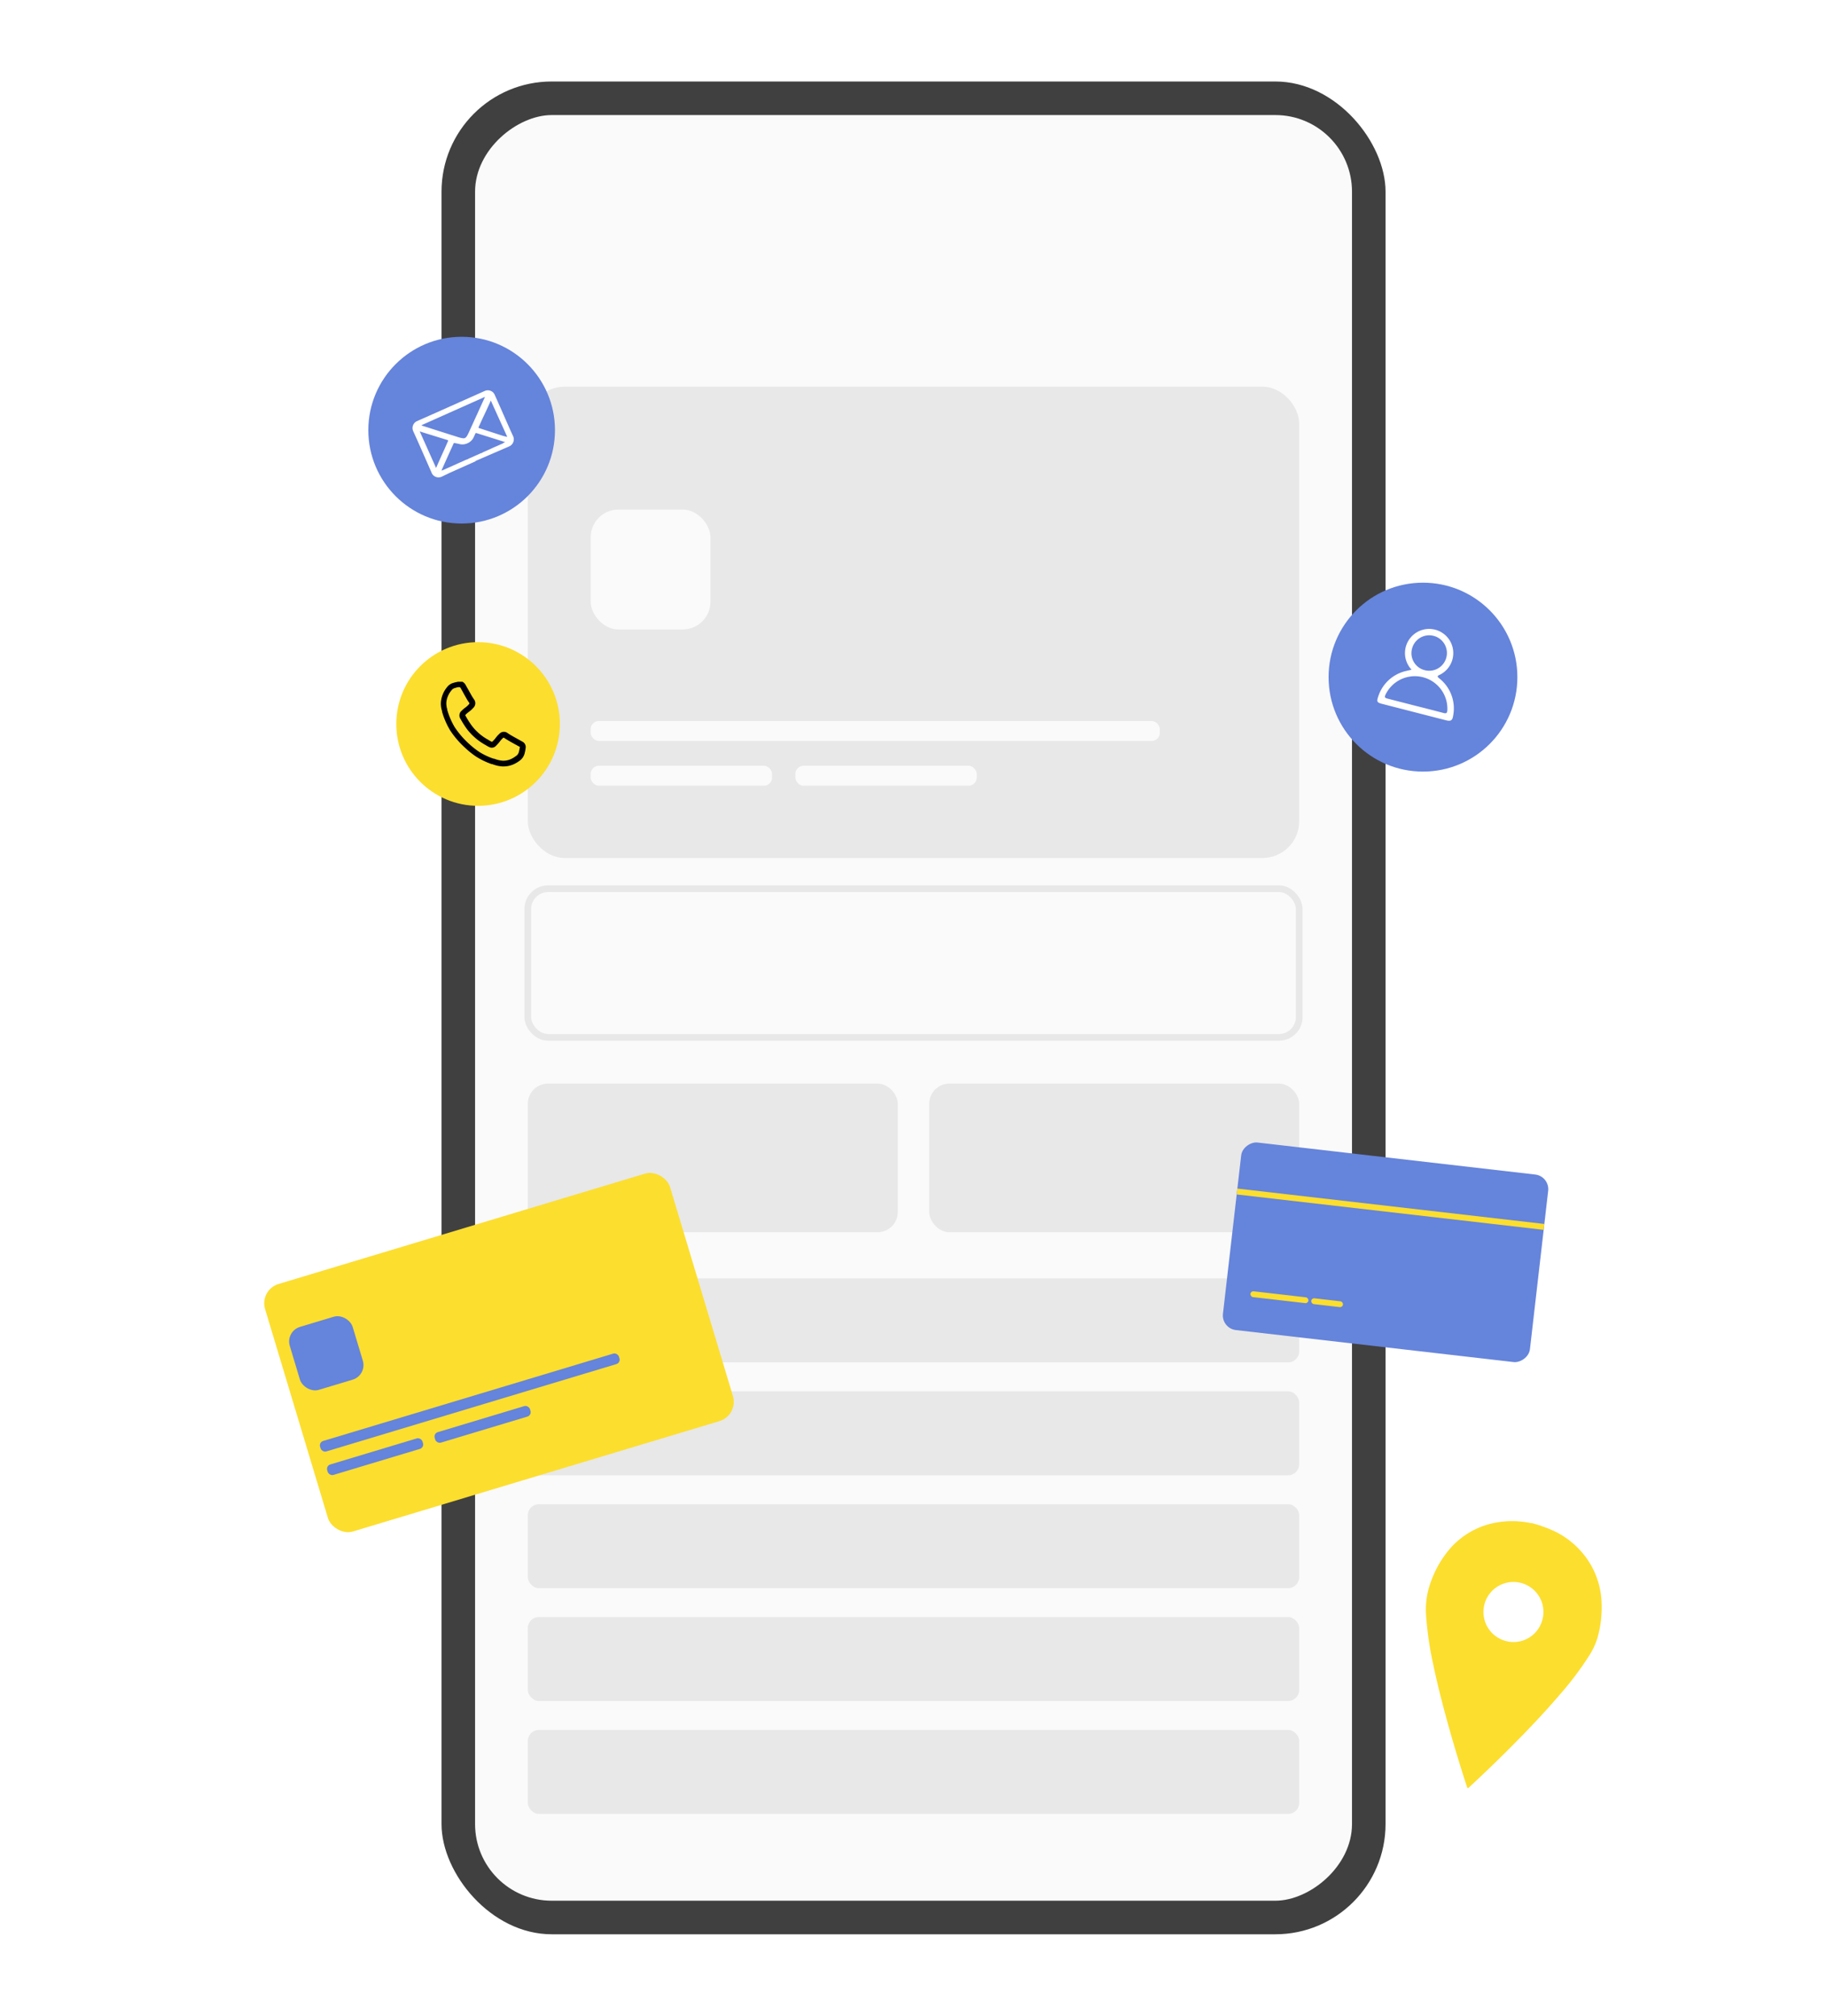 <svg id="Layer_1" data-name="Layer 1" xmlns="http://www.w3.org/2000/svg" xmlns:xlink="http://www.w3.org/1999/xlink" viewBox="0 0 272.32 300.28"><defs><style>.cls-1{fill:#404040;}.cls-2{fill:#fafafa;}.cls-3,.cls-6{fill:#fcde2f;}.cls-4{fill:#e8e8e8;}.cls-5{fill:none;stroke:#e8e8e8;stroke-miterlimit:10;}.cls-6{filter:url(#filter);}.cls-7{fill:#6584db;}.cls-8{filter:url(#filter-2);}.cls-9{fill:#fff;}.cls-10{filter:url(#filter-3);}.cls-11{filter:url(#filter-4);}.cls-12{filter:url(#filter-5);}</style><filter id="filter" x="20.62" y="157.55" width="106.08" height="89.76" filterUnits="userSpaceOnUse"><feOffset dx="3" dy="3" input="SourceAlpha"/><feGaussianBlur stdDeviation="6" result="blur"/><feFlood/><feComposite operator="in" in2="blur"/><feComposite in="SourceGraphic"/></filter><filter id="filter-2"><feOffset dx="3" dy="3" input="SourceAlpha"/><feGaussianBlur stdDeviation="6" result="blur-2"/><feFlood/><feComposite operator="in" in2="blur-2"/><feComposite in="SourceGraphic"/></filter><filter id="filter-3"><feOffset dx="3" dy="3" input="SourceAlpha"/><feGaussianBlur stdDeviation="6" result="blur-3"/><feFlood/><feComposite operator="in" in2="blur-3"/><feComposite in="SourceGraphic"/></filter><filter id="filter-4"><feOffset dx="3" dy="3" input="SourceAlpha"/><feGaussianBlur stdDeviation="6" result="blur-4"/><feFlood/><feComposite operator="in" in2="blur-4"/><feComposite in="SourceGraphic"/></filter><filter id="filter-5"><feOffset dx="3" dy="3" input="SourceAlpha"/><feGaussianBlur stdDeviation="6" result="blur-5"/><feFlood/><feComposite operator="in" in2="blur-5"/><feComposite in="SourceGraphic"/></filter></defs><rect class="cls-1" x="65.81" y="12.14" width="140.71" height="276" rx="16.42"/><rect class="cls-2" x="3.16" y="84.78" width="266" height="130.71" rx="11.42" transform="translate(286.3 13.98) rotate(90)"/><path class="cls-3" d="M229.58,227.25c.53.22,1.08.38,1.6.62a12.5,12.5,0,0,1,6.11,5.55,12.21,12.21,0,0,1,1.44,5.61,16.57,16.57,0,0,1-.65,5.05,10.6,10.6,0,0,1-1.26,2.63,46.11,46.11,0,0,1-4.32,5.72c-2.49,2.92-5.16,5.69-7.88,8.4q-2.76,2.75-5.62,5.39c-.23.22-.26.21-.36-.09-1.23-3.78-2.37-7.58-3.39-11.42-.59-2.22-1.14-4.45-1.61-6.7a50.5,50.5,0,0,1-1.09-7.55,11.89,11.89,0,0,1,.79-5,15.52,15.52,0,0,1,2.72-4.69,11.89,11.89,0,0,1,7.18-4,13.35,13.35,0,0,1,4.92.12h.18Zm.33,14a4.47,4.47,0,1,0-5.47,3.2A4.43,4.43,0,0,0,229.91,241.22Z"/><rect class="cls-4" x="78.67" y="57.6" width="114.98" height="70.21" rx="5.47"/><rect class="cls-5" x="78.67" y="132.39" width="114.98" height="22.14" rx="3.01"/><rect class="cls-4" x="78.67" y="190.44" width="114.98" height="12.51" rx="1.65"/><rect class="cls-4" x="78.67" y="207.26" width="114.98" height="12.51" rx="1.65"/><rect class="cls-4" x="78.67" y="224.07" width="114.98" height="12.51" rx="1.65"/><rect class="cls-4" x="78.67" y="240.88" width="114.98" height="12.51" rx="1.65"/><rect class="cls-4" x="78.67" y="257.7" width="114.98" height="12.51" rx="1.65"/><rect class="cls-4" x="78.67" y="161.42" width="55.15" height="22.14" rx="3.01"/><rect class="cls-4" x="138.5" y="161.42" width="55.15" height="22.14" rx="3.01"/><rect class="cls-2" x="88.04" y="107.4" width="84.84" height="2.98" rx="1.23"/><rect class="cls-2" x="88.04" y="114.07" width="27.04" height="2.98" rx="1.23"/><rect class="cls-2" x="118.55" y="114.07" width="27.04" height="2.98" rx="1.23"/><rect class="cls-2" x="88.04" y="75.91" width="17.86" height="17.86" rx="4.14"/><rect class="cls-6" x="39.13" y="180.22" width="63.04" height="38.5" rx="3" transform="translate(-54.5 28.83) rotate(-16.75)"/><rect class="cls-7" x="46.77" y="208.11" width="46.52" height="1.63" rx="0.68" transform="translate(-57.25 29.05) rotate(-16.75)"/><rect class="cls-7" x="48.5" y="216.18" width="14.83" height="1.63" rx="0.68" transform="translate(-60.17 25.32) rotate(-16.75)"/><rect class="cls-7" x="64.52" y="211.36" width="14.83" height="1.63" rx="0.68" transform="translate(-58.1 29.74) rotate(-16.75)"/><rect class="cls-7" x="43.75" y="196.69" width="9.79" height="9.79" rx="2.27" transform="translate(-56.04 22.58) rotate(-16.75)"/><g class="cls-8"><circle class="cls-7" cx="65.81" cy="61.08" r="13.91"/><g id="liDu94.tif"><path class="cls-9" d="M67.88,65.72l-3.81,1.7L62.86,68a1.12,1.12,0,0,1-1.17-.11,1,1,0,0,1-.33-.41L60.27,65c-.56-1.26-1.11-2.53-1.69-3.79a1.13,1.13,0,0,1,.56-1.47l2.73-1.21,3.79-1.69,3.59-1.6a1.14,1.14,0,0,1,1.3.27,1.45,1.45,0,0,1,.17.26c.53,1.19,1.06,2.38,1.58,3.57.39.88.77,1.76,1.18,2.63a1.15,1.15,0,0,1-.42,1.44,5.69,5.69,0,0,1-.56.26l-4.62,2ZM59.8,60.35s.08,0,.11.06l.58.18,1.12.36,1,.32,1.45.46,1.27.4a3.66,3.66,0,0,0,.73.16.51.51,0,0,0,.42-.18,1.26,1.26,0,0,0,.19-.28c.2-.36.35-.73.52-1.1l.43-.94c.16-.36.33-.73.5-1.09l.42-.93.72-1.58s0,0,0-.06Zm12.5,2.51-.55-.17-2-.63L68,61.51c-.06,0-.1,0-.13.05s-.13.29-.2.43a2.78,2.78,0,0,1-.22.42,1.91,1.91,0,0,1-1,.71,1.74,1.74,0,0,1-1.06,0L64.77,63c-.06,0-.1,0-.13,0l-.87,1.92L62.84,67s0,0,0,.07.06,0,.09,0,0,0,0,0l.79-.35c.28-.13.57-.24.85-.38.11-.06.22-.09.33-.14.27-.14.56-.26.84-.38s.56-.27.86-.38c.11,0,.21-.11.32-.15.3-.12.6-.26.89-.39s.57-.24.84-.38c.1,0,.22-.08.33-.14.28-.14.57-.24.84-.38a3.27,3.27,0,0,0,.33-.14c.29-.15.59-.27.89-.4s.58-.27.87-.38C72,63,72.14,62.91,72.3,62.86ZM62,66.78s0,0,0-.07c.16-.36.31-.72.47-1.07.25-.57.51-1.14.77-1.71l.54-1.23c0-.09,0-.09,0-.12l-1-.31-1.67-.52-.85-.26-.64-.21h-.05s0,0,0,0a.08.08,0,0,0,0,0L62,66.71S62,66.77,62,66.78Zm10.61-4.7,0,0q-1-2.2-2-4.41l-.45-1s0,0,0,0,0,0,0,0l-.12.27-.57,1.25-.51,1.08c-.21.45-.41.91-.63,1.37,0,.06,0,.08,0,.1l.81.27,1.45.47,1.36.44A6.56,6.56,0,0,0,72.61,62.08Z"/></g></g><g class="cls-10"><circle class="cls-3" cx="68.26" cy="104.85" r="12.19"/><g id="_4wbk3u.tif" data-name="4wbk3u.tif"><path d="M72,111.17h-.13a4.84,4.84,0,0,1-1.51-.35l-.09,0A11.16,11.16,0,0,1,68,109.73a12.21,12.21,0,0,1-1.7-1.36,13.34,13.34,0,0,1-2.21-2.58,11.62,11.62,0,0,1-1.2-2.77l0-.1a3.42,3.42,0,0,1-.14-1.59,4.1,4.1,0,0,1,.91-2,1.75,1.75,0,0,1,.93-.61c.22-.07.44-.11.67-.16l.12,0h.46l.09,0a1.21,1.21,0,0,1,.53.58l.34.6.51.91c.06.11.13.21.2.32l.14.21a.94.94,0,0,1-.09,1.25,4.25,4.25,0,0,1-.67.61,4.11,4.11,0,0,0-.45.38l-.1.12s0,0,.06.11a14.16,14.16,0,0,0,.89,1.41,7.65,7.65,0,0,0,2.42,2.11l.2.12c.14.08.27.16.42.23a3.47,3.47,0,0,0,.57-.62,3.75,3.75,0,0,1,.51-.56.91.91,0,0,1,1.27-.12c.41.28.86.52,1.29.76l.88.49a.91.91,0,0,1,.51.76v.09a5.65,5.65,0,0,1-.17.93,1.89,1.89,0,0,1-.65,1,4.31,4.31,0,0,1-.63.42A3.7,3.7,0,0,1,72,111.17ZM65.41,99.36l0,0c-.2,0-.4.07-.6.13a.88.88,0,0,0-.51.34,3.34,3.34,0,0,0-.75,1.6,2.75,2.75,0,0,0,.11,1.21l0,.1a11,11,0,0,0,1.11,2.58,13.1,13.1,0,0,0,2.08,2.43,12.73,12.73,0,0,0,1.6,1.27,9.84,9.84,0,0,0,2.13,1l.09,0a4.22,4.22,0,0,0,1.26.3,2.85,2.85,0,0,0,1.53-.4,5.91,5.91,0,0,0,.52-.35,1,1,0,0,0,.36-.56,5,5,0,0,0,.15-.79s0,0-.09,0l-.87-.48c-.45-.25-.91-.51-1.35-.8l-.12-.07s0,0-.13.1a4.12,4.12,0,0,0-.41.46,6.2,6.2,0,0,1-.63.71.83.83,0,0,1-.92.17,3.66,3.66,0,0,1-.52-.28l-.19-.11a8.82,8.82,0,0,1-2.68-2.34c-.36-.5-.67-1-.94-1.49a.9.9,0,0,1,.18-1.22,3.89,3.89,0,0,1,.53-.46,3.15,3.15,0,0,0,.54-.49c.08-.09.09-.12.09-.13h0a.63.63,0,0,0-.07-.14l-.13-.19c-.08-.12-.16-.24-.23-.37l-.51-.91-.33-.6a1.4,1.4,0,0,0-.13-.2Z"/></g></g><g class="cls-11"><circle class="cls-7" cx="209.1" cy="97.87" r="14.07"/><g id="rwbTmd"><path class="cls-9" d="M207.4,96.76a3.6,3.6,0,1,1,4.2.76c-.34.15-.43.25-.09.52a5.69,5.69,0,0,1,2.09,5.55c-.11.74-.34.89-1.06.71L203,101.85c-.72-.18-.83-.33-.6-1a5.68,5.68,0,0,1,4.29-3.92Zm.59,5.38c1.4.35,2.81.71,4.21,1.08.36.09.5,0,.53-.38a4.85,4.85,0,0,0-9.19-2.41c-.2.43-.16.53.32.65Zm-.52-8.52a2.61,2.61,0,0,0,1.88,3.21,2.64,2.64,0,1,0-1.88-3.21Z"/></g></g><g class="cls-12"><rect class="cls-7" x="189.47" y="160.53" width="28.12" height="46.06" rx="2.19" transform="translate(-2.12 364.74) rotate(-83.43)"/><rect class="cls-3" x="203.83" y="154.11" width="0.88" height="46.06" transform="translate(4.91 359.79) rotate(-83.43)"/><rect class="cls-3" x="183.34" y="189.81" width="8.7" height="0.87" rx="0.43" transform="translate(23.01 -20.23) rotate(6.57)"/><rect class="cls-3" x="192.42" y="190.63" width="4.76" height="0.87" rx="0.43" transform="translate(23.15 -21.04) rotate(6.57)"/></g></svg>